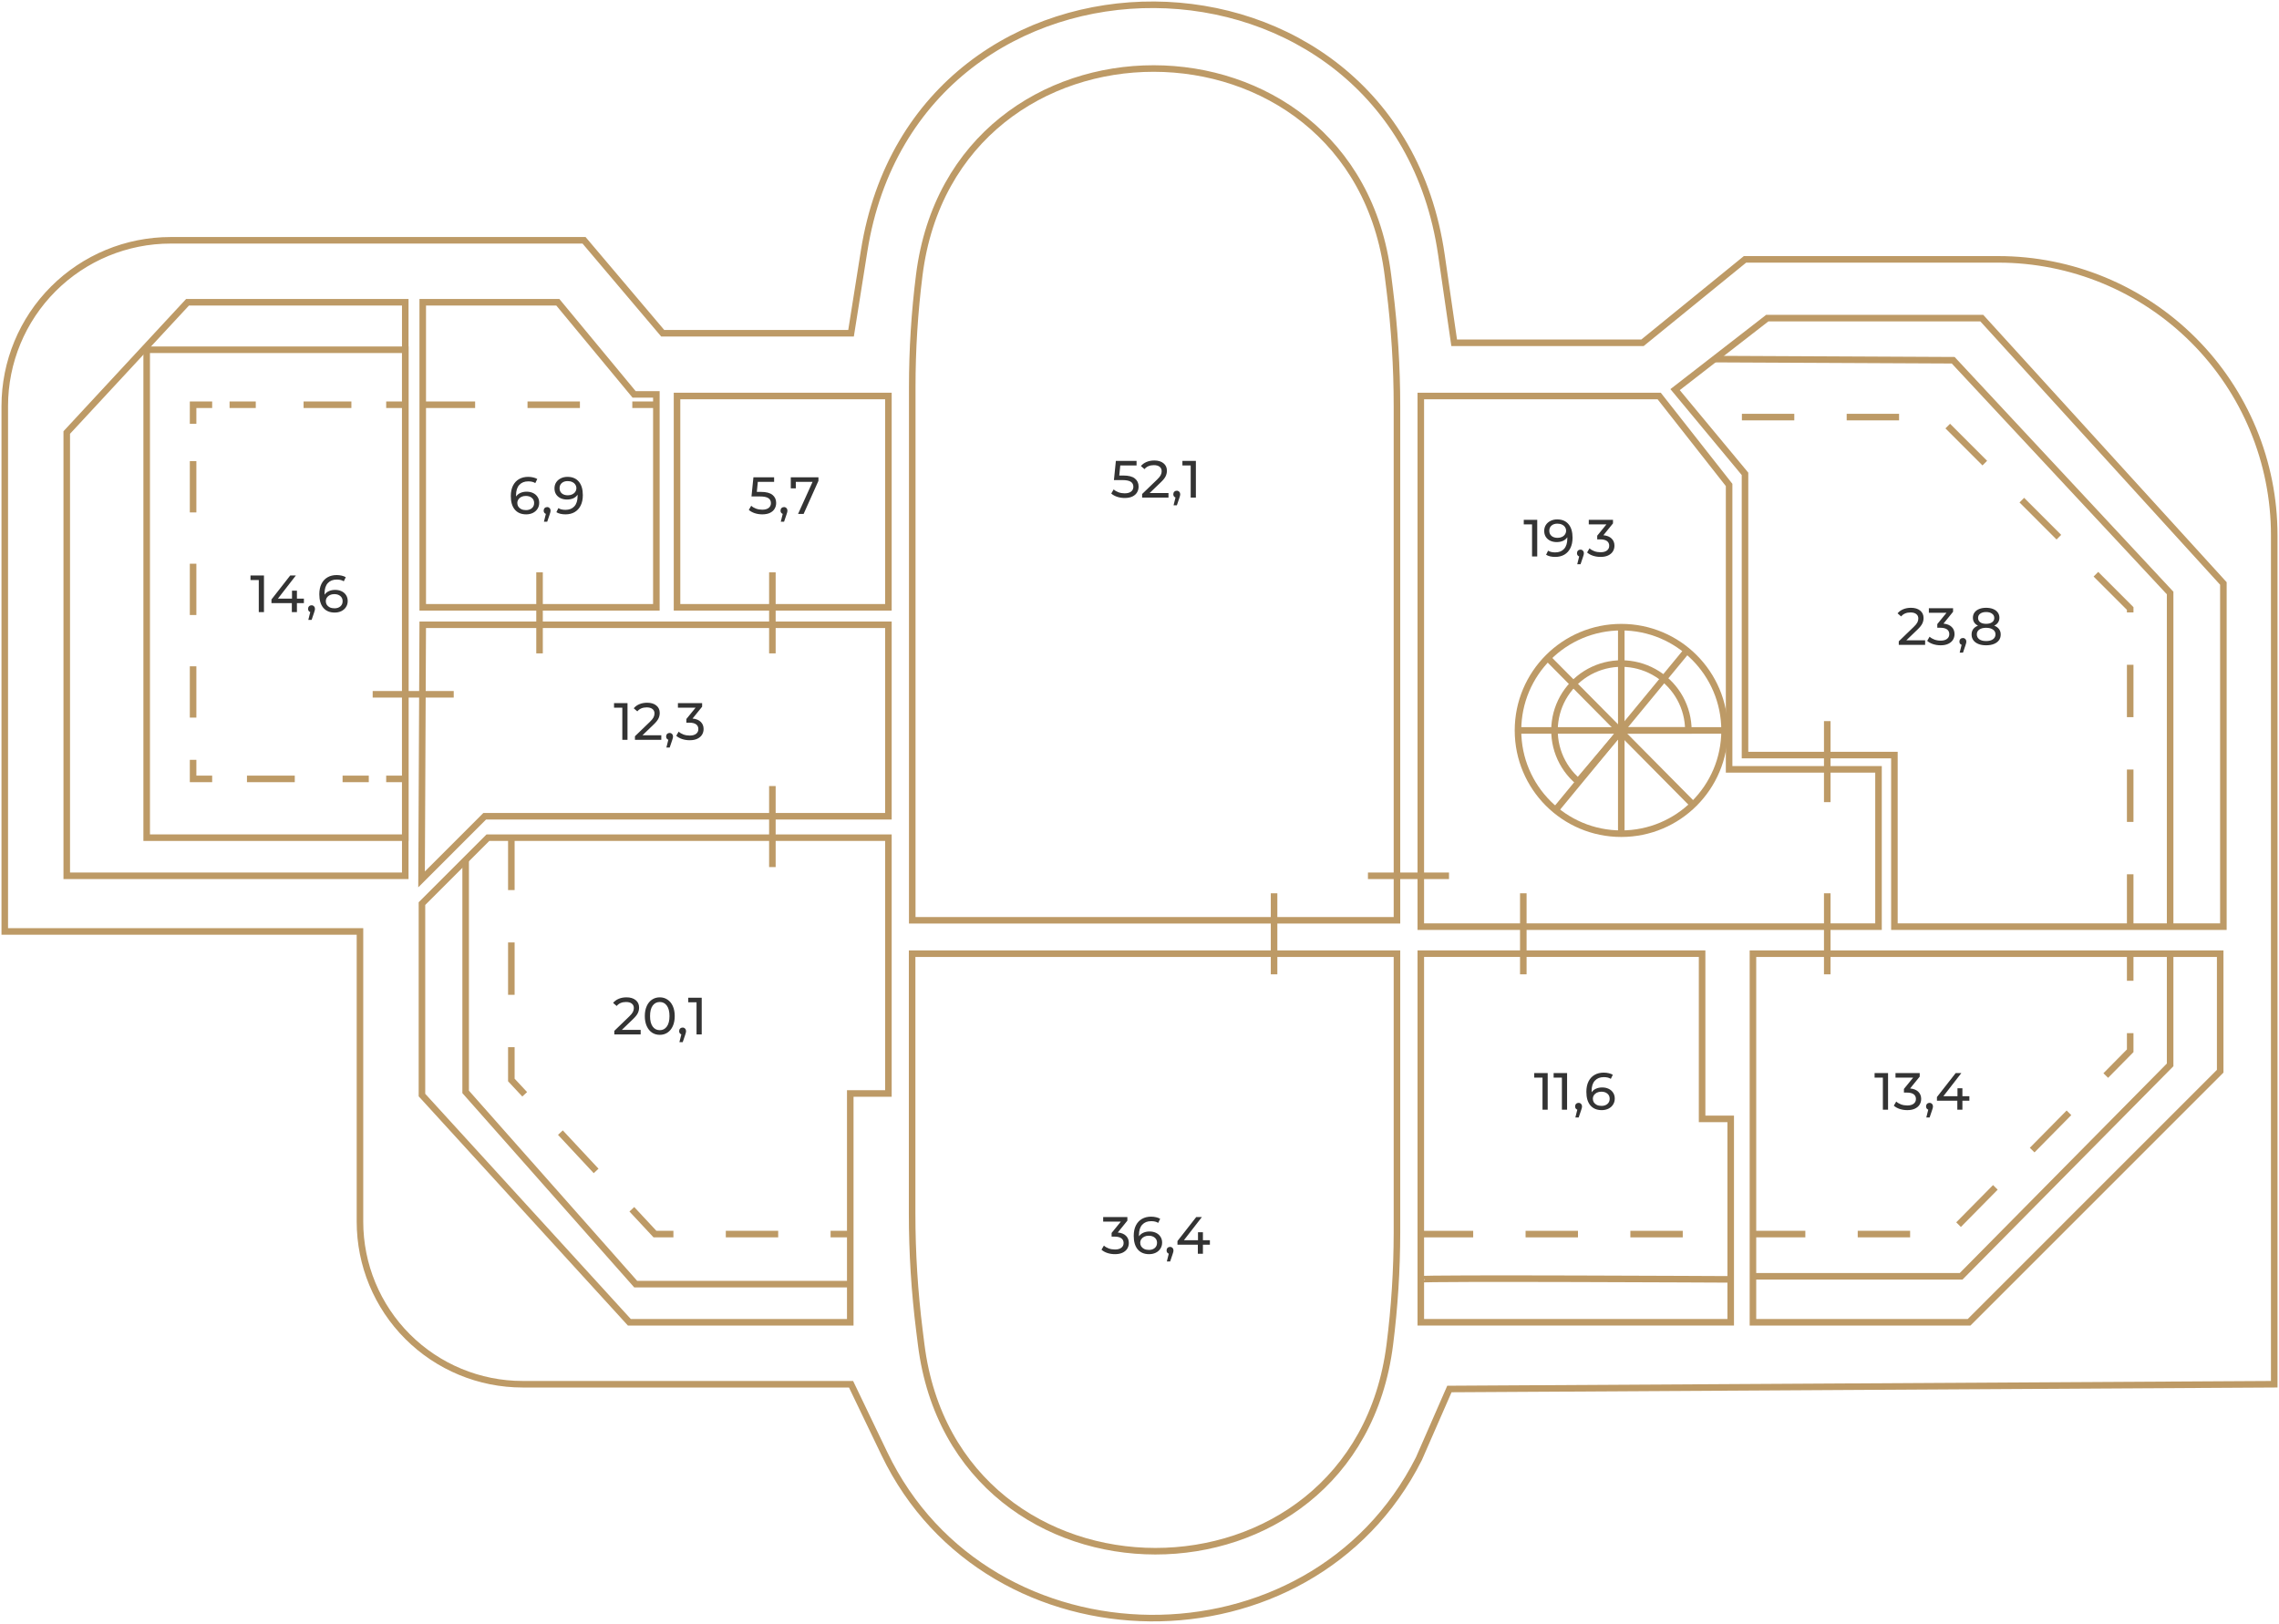 <?xml version="1.0" encoding="UTF-8"?> <svg xmlns="http://www.w3.org/2000/svg" width="696" height="496" viewBox="0 0 696 496" fill="none"> <g clip-path="url(#clip0)"> <path d="M694.544 422.864V163.494C694.544 141.147 685.666 119.714 669.864 103.912C654.062 88.109 632.629 79.232 610.281 79.232H532.92L501.615 104.713H444.1L440.205 77.834C425.55 -23.297 279.936 -24.294 263.905 76.633L259.908 101.801H202.393L178.368 73.408H52.098C38.667 73.408 25.786 78.743 16.289 88.24C6.792 97.737 1.456 110.618 1.456 124.05V284.537H109.933V373.204C109.933 386.374 115.164 399.004 124.475 408.316C133.787 417.629 146.416 422.862 159.585 422.864H259.908L270.1 444.1C301.901 510.351 400.258 511.232 433.326 445.622L442.644 424.32L694.544 422.864Z" stroke="#BD9A66" stroke-width="2" stroke-miterlimit="10"></path> <path d="M20.385 132.131L57.274 92.336H123.766V267.545H20.385V132.131Z" stroke="#BD9A66" stroke-width="2" stroke-miterlimit="10"></path> <path d="M123.766 106.846H44.796V255.896H123.766V106.846Z" stroke="#BD9A66" stroke-width="2" stroke-miterlimit="10"></path> <path d="M129.103 92.336H170.36L193.657 120.482H200.45V185.525H129.103V92.336Z" stroke="#BD9A66" stroke-width="2" stroke-miterlimit="10"></path> <path d="M271.316 120.97H206.762V185.525H271.316V120.97Z" stroke="#BD9A66" stroke-width="2" stroke-miterlimit="10"></path> <path d="M129.102 190.861H271.316V249.351H148.031L128.745 268.644L129.102 190.861Z" stroke="#BD9A66" stroke-width="2" stroke-miterlimit="10"></path> <path d="M149.007 255.896L128.862 276.041V334.524L192.201 403.935H259.668V334.044H271.317V255.896H149.007Z" stroke="#BD9A66" stroke-width="2" stroke-miterlimit="10"></path> <path d="M278.597 281.137V118.24C278.594 106.8 279.311 95.372 280.744 84.022V84.022C291.359 -0.146 413.341 -0.08 423.868 84.11L424.4 88.369C425.884 100.229 426.628 112.17 426.628 124.122V281.137H278.597Z" stroke="#BD9A66" stroke-width="2" stroke-miterlimit="10"></path> <path d="M426.628 291.33V376.561C426.614 388.001 425.885 399.429 424.444 410.778C413.822 494.953 291.847 494.888 281.32 410.698L280.788 406.439C279.304 394.582 278.56 382.643 278.561 370.693V291.337L426.628 291.33Z" stroke="#BD9A66" stroke-width="2" stroke-miterlimit="10"></path> <path d="M433.908 120.97H506.712L528.065 148.147V235.031H573.691V283.081H433.908V120.97Z" stroke="#BD9A66" stroke-width="2" stroke-miterlimit="10"></path> <path d="M511.567 119.026L532.921 144.755V230.663H578.546V283.081H679.015V178.244L605.236 97.185H539.713L511.567 119.026Z" stroke="#BD9A66" stroke-width="2" stroke-miterlimit="10"></path> <path d="M433.908 291.33H519.816V341.804H528.553V403.935H433.908V291.33Z" stroke="#BD9A66" stroke-width="2" stroke-miterlimit="10"></path> <path d="M535.345 291.33V403.935H601.356L678.039 327.244V291.33H535.345Z" stroke="#BD9A66" stroke-width="2" stroke-miterlimit="10"></path> <path d="M142.207 262.696V333.556L194.145 392.286H259.668" stroke="#BD9A66" stroke-width="2" stroke-miterlimit="10"></path> <path d="M433.908 390.83C433.908 390.342 528.553 390.83 528.553 390.83" stroke="#BD9A66" stroke-width="2" stroke-miterlimit="10"></path> <path d="M535.345 389.884H598.931L662.751 325.307V291.33" stroke="#BD9A66" stroke-width="2" stroke-miterlimit="10"></path> <path d="M662.751 283.081V181.156L596.499 110.049L523.587 109.7" stroke="#BD9A66" stroke-width="2" stroke-miterlimit="10"></path> <path d="M123.766 123.642H117.941" stroke="#BD9A66" stroke-width="2" stroke-miterlimit="10"></path> <path d="M107.312 123.642H70.109" stroke="#BD9A66" stroke-width="2" stroke-miterlimit="10" stroke-dasharray="14.6 14.6"></path> <path d="M64.795 123.642H58.971V129.466" stroke="#BD9A66" stroke-width="2" stroke-miterlimit="10"></path> <path d="M58.971 140.867V226.411" stroke="#BD9A66" stroke-width="2" stroke-miterlimit="10" stroke-dasharray="15.67 15.67"></path> <path d="M58.971 232.119V237.943H64.795" stroke="#BD9A66" stroke-width="2" stroke-miterlimit="10"></path> <path d="M75.424 237.943H112.626" stroke="#BD9A66" stroke-width="2" stroke-miterlimit="10" stroke-dasharray="14.6 14.6"></path> <path d="M117.941 237.943H123.766" stroke="#BD9A66" stroke-width="2" stroke-miterlimit="10"></path> <path d="M129.103 123.642H200.45" stroke="#BD9A66" stroke-width="2" stroke-miterlimit="10" stroke-dasharray="16 16"></path> <path d="M156.163 255.896V329.916L200.027 376.998H259.668" stroke="#BD9A66" stroke-width="2" stroke-miterlimit="10" stroke-dasharray="16 16"></path> <path d="M433.908 376.998H528.553" stroke="#BD9A66" stroke-width="2" stroke-miterlimit="10" stroke-dasharray="16 16"></path> <path d="M535.345 376.998H595.291L650.556 320.997V291.33" stroke="#BD9A66" stroke-width="2" stroke-miterlimit="10" stroke-dasharray="16 16"></path> <path d="M650.556 283.081V185.889L592.088 127.413H518.527" stroke="#BD9A66" stroke-width="2" stroke-miterlimit="10" stroke-dasharray="16 16"></path> <path d="M164.775 174.844V199.598" stroke="#BD9A66" stroke-width="2" stroke-miterlimit="10"></path> <path d="M235.883 174.844V199.598" stroke="#BD9A66" stroke-width="2" stroke-miterlimit="10"></path> <path d="M235.883 240.127V264.88" stroke="#BD9A66" stroke-width="2" stroke-miterlimit="10"></path> <path d="M389.098 272.889V297.642" stroke="#BD9A66" stroke-width="2" stroke-miterlimit="10"></path> <path d="M465.214 272.889V297.642" stroke="#BD9A66" stroke-width="2" stroke-miterlimit="10"></path> <path d="M558.038 272.889V297.642" stroke="#BD9A66" stroke-width="2" stroke-miterlimit="10"></path> <path d="M558.038 220.288V245.041" stroke="#BD9A66" stroke-width="2" stroke-miterlimit="10"></path> <path d="M113.813 212.098H138.567" stroke="#BD9A66" stroke-width="2" stroke-miterlimit="10"></path> <path d="M417.768 267.545H442.521" stroke="#BD9A66" stroke-width="2" stroke-miterlimit="10"></path> <path d="M495.135 254.681C512.558 254.681 526.681 240.557 526.681 223.135C526.681 205.713 512.558 191.589 495.135 191.589C477.713 191.589 463.59 205.713 463.59 223.135C463.59 240.557 477.713 254.681 495.135 254.681Z" stroke="#BD9A66" stroke-width="2" stroke-miterlimit="10"></path> <path d="M495.136 223.135L481.958 238.737C479.34 236.517 477.323 233.673 476.094 230.469C474.864 227.264 474.461 223.801 474.921 220.4C475.382 216.998 476.692 213.768 478.73 211.006C480.768 208.244 483.469 206.039 486.583 204.596C489.698 203.153 493.125 202.517 496.55 202.747C499.975 202.977 503.287 204.066 506.18 205.913C509.073 207.76 511.455 210.306 513.105 213.316C514.755 216.325 515.621 219.702 515.623 223.135H495.136Z" stroke="#BD9A66" stroke-width="2" stroke-miterlimit="10"></path> <path d="M495.136 191.589V254.688" stroke="#BD9A66" stroke-width="2" stroke-miterlimit="10"></path> <path d="M515.586 198.265L474.692 247.895" stroke="#BD9A66" stroke-width="2" stroke-miterlimit="10"></path> <path d="M472.668 200.995L517.049 245.828" stroke="#BD9A66" stroke-width="2" stroke-miterlimit="10"></path> <path d="M526.688 223.135H463.59" stroke="#BD9A66" stroke-width="2" stroke-miterlimit="10"></path> <path d="M341.369 376.504C342.467 376.611 343.305 376.952 343.881 377.528C344.457 378.093 344.745 378.819 344.745 379.704C344.745 380.344 344.585 380.925 344.265 381.448C343.945 381.96 343.465 382.371 342.825 382.68C342.195 382.979 341.422 383.128 340.505 383.128C339.705 383.128 338.937 383.011 338.201 382.776C337.465 382.531 336.862 382.195 336.393 381.768L337.129 380.504C337.513 380.867 338.003 381.16 338.601 381.384C339.198 381.597 339.833 381.704 340.505 381.704C341.337 381.704 341.982 381.528 342.441 381.176C342.91 380.824 343.145 380.339 343.145 379.72C343.145 379.101 342.915 378.621 342.457 378.28C341.998 377.939 341.305 377.768 340.377 377.768H339.481V376.648L342.297 373.192H336.905V371.8H344.297V372.888L341.369 376.504ZM351.069 376.2C351.805 376.2 352.461 376.339 353.037 376.616C353.623 376.893 354.082 377.293 354.413 377.816C354.743 378.328 354.909 378.92 354.909 379.592C354.909 380.296 354.733 380.915 354.381 381.448C354.039 381.981 353.565 382.397 352.957 382.696C352.359 382.984 351.687 383.128 350.941 383.128C349.437 383.128 348.274 382.643 347.453 381.672C346.642 380.701 346.237 379.325 346.237 377.544C346.237 376.296 346.455 375.235 346.893 374.36C347.341 373.475 347.959 372.808 348.749 372.36C349.549 371.901 350.477 371.672 351.533 371.672C352.077 371.672 352.589 371.731 353.069 371.848C353.549 371.955 353.965 372.115 354.317 372.328L353.709 373.576C353.175 373.224 352.461 373.048 351.565 373.048C350.402 373.048 349.49 373.411 348.829 374.136C348.167 374.851 347.837 375.896 347.837 377.272C347.837 377.443 347.842 377.576 347.853 377.672C348.173 377.192 348.61 376.829 349.165 376.584C349.73 376.328 350.365 376.2 351.069 376.2ZM350.877 381.832C351.613 381.832 352.21 381.635 352.669 381.24C353.127 380.845 353.357 380.317 353.357 379.656C353.357 378.995 353.122 378.472 352.653 378.088C352.194 377.693 351.575 377.496 350.797 377.496C350.295 377.496 349.847 377.592 349.453 377.784C349.069 377.976 348.765 378.237 348.541 378.568C348.327 378.899 348.221 379.267 348.221 379.672C348.221 380.067 348.322 380.429 348.525 380.76C348.738 381.08 349.042 381.341 349.437 381.544C349.842 381.736 350.322 381.832 350.877 381.832ZM357.34 380.904C357.639 380.904 357.884 381.011 358.076 381.224C358.279 381.427 358.38 381.683 358.38 381.992C358.38 382.152 358.359 382.307 358.316 382.456C358.284 382.605 358.215 382.835 358.108 383.144L357.356 385.368H356.348L356.94 382.984C356.737 382.909 356.572 382.787 356.444 382.616C356.327 382.435 356.268 382.227 356.268 381.992C356.268 381.672 356.369 381.411 356.572 381.208C356.775 381.005 357.031 380.904 357.34 380.904ZM369.496 380.248H367.368V383H365.816V380.248H359.592V379.128L365.32 371.8H367.048L361.56 378.872H365.864V376.44H367.368V378.872H369.496V380.248Z" fill="#333333"></path> <path d="M343.07 145.264C344.67 145.264 345.843 145.568 346.59 146.176C347.347 146.773 347.726 147.595 347.726 148.64C347.726 149.301 347.566 149.899 347.246 150.432C346.936 150.955 346.462 151.371 345.822 151.68C345.192 151.979 344.414 152.128 343.486 152.128C342.696 152.128 341.934 152.011 341.198 151.776C340.462 151.531 339.854 151.195 339.374 150.768L340.11 149.504C340.494 149.867 340.984 150.16 341.582 150.384C342.179 150.597 342.808 150.704 343.47 150.704C344.312 150.704 344.963 150.528 345.422 150.176C345.891 149.813 346.126 149.323 346.126 148.704C346.126 148.032 345.87 147.525 345.358 147.184C344.846 146.832 343.971 146.656 342.734 146.656H340.19L340.782 140.8H347.102V142.192H342.126L341.822 145.264H343.07ZM356.851 150.608V152H348.803V150.912L353.363 146.512C353.918 145.979 354.291 145.52 354.483 145.136C354.675 144.741 354.771 144.347 354.771 143.952C354.771 143.365 354.563 142.912 354.147 142.592C353.742 142.261 353.155 142.096 352.387 142.096C351.15 142.096 350.195 142.501 349.523 143.312L348.435 142.368C348.872 141.835 349.443 141.419 350.147 141.12C350.862 140.821 351.656 140.672 352.531 140.672C353.704 140.672 354.638 140.955 355.331 141.52C356.024 142.075 356.371 142.832 356.371 143.792C356.371 144.389 356.243 144.955 355.987 145.488C355.731 146.021 355.246 146.629 354.531 147.312L351.107 150.608H356.851ZM359.395 149.904C359.693 149.904 359.939 150.011 360.131 150.224C360.333 150.427 360.435 150.683 360.435 150.992C360.435 151.152 360.413 151.307 360.371 151.456C360.339 151.605 360.269 151.835 360.163 152.144L359.411 154.368H358.403L358.995 151.984C358.792 151.909 358.627 151.787 358.499 151.616C358.381 151.435 358.323 151.227 358.323 150.992C358.323 150.672 358.424 150.411 358.627 150.208C358.829 150.005 359.085 149.904 359.395 149.904ZM365.217 140.8V152H363.633V142.192H361.105V140.8H365.217Z" fill="#333333"></path> <path d="M469.467 158.8V170H467.883V160.192H465.355V158.8H469.467ZM475.548 158.672C477.052 158.672 478.21 159.157 479.02 160.128C479.842 161.099 480.252 162.475 480.252 164.256C480.252 165.504 480.028 166.571 479.58 167.456C479.143 168.331 478.524 168.997 477.724 169.456C476.935 169.904 476.012 170.128 474.956 170.128C474.412 170.128 473.9 170.075 473.42 169.968C472.94 169.851 472.524 169.685 472.172 169.472L472.78 168.224C473.324 168.576 474.044 168.752 474.94 168.752C476.103 168.752 477.01 168.395 477.66 167.68C478.322 166.955 478.652 165.904 478.652 164.528V164.128C478.332 164.608 477.89 164.976 477.324 165.232C476.759 165.477 476.124 165.6 475.42 165.6C474.684 165.6 474.023 165.461 473.436 165.184C472.86 164.907 472.407 164.512 472.076 164C471.756 163.477 471.596 162.88 471.596 162.208C471.596 161.504 471.767 160.885 472.108 160.352C472.46 159.819 472.935 159.408 473.532 159.12C474.13 158.821 474.802 158.672 475.548 158.672ZM475.692 164.304C476.194 164.304 476.642 164.208 477.036 164.016C477.431 163.824 477.735 163.563 477.948 163.232C478.172 162.901 478.284 162.533 478.284 162.128C478.284 161.733 478.178 161.376 477.964 161.056C477.762 160.725 477.458 160.464 477.052 160.272C476.658 160.069 476.178 159.968 475.612 159.968C474.876 159.968 474.279 160.165 473.82 160.56C473.372 160.955 473.148 161.483 473.148 162.144C473.148 162.805 473.378 163.333 473.836 163.728C474.295 164.112 474.914 164.304 475.692 164.304ZM482.676 167.904C482.975 167.904 483.22 168.011 483.412 168.224C483.615 168.427 483.716 168.683 483.716 168.992C483.716 169.152 483.695 169.307 483.652 169.456C483.62 169.605 483.551 169.835 483.444 170.144L482.692 172.368H481.684L482.276 169.984C482.073 169.909 481.908 169.787 481.78 169.616C481.663 169.435 481.604 169.227 481.604 168.992C481.604 168.672 481.705 168.411 481.908 168.208C482.111 168.005 482.367 167.904 482.676 167.904ZM489.673 163.504C490.772 163.611 491.609 163.952 492.185 164.528C492.761 165.093 493.049 165.819 493.049 166.704C493.049 167.344 492.889 167.925 492.569 168.448C492.249 168.96 491.769 169.371 491.129 169.68C490.5 169.979 489.727 170.128 488.809 170.128C488.009 170.128 487.241 170.011 486.505 169.776C485.769 169.531 485.167 169.195 484.697 168.768L485.433 167.504C485.817 167.867 486.308 168.16 486.905 168.384C487.503 168.597 488.137 168.704 488.809 168.704C489.641 168.704 490.287 168.528 490.745 168.176C491.215 167.824 491.449 167.339 491.449 166.72C491.449 166.101 491.22 165.621 490.761 165.28C490.303 164.939 489.609 164.768 488.681 164.768H487.785V163.648L490.601 160.192H485.209V158.8H492.601V159.888L489.673 163.504Z" fill="#333333"></path> <path d="M195.656 314.608V316H187.608V314.912L192.168 310.512C192.722 309.979 193.096 309.52 193.288 309.136C193.48 308.741 193.576 308.347 193.576 307.952C193.576 307.365 193.368 306.912 192.952 306.592C192.546 306.261 191.96 306.096 191.192 306.096C189.954 306.096 189 306.501 188.328 307.312L187.24 306.368C187.677 305.835 188.248 305.419 188.952 305.12C189.666 304.821 190.461 304.672 191.336 304.672C192.509 304.672 193.442 304.955 194.136 305.52C194.829 306.075 195.176 306.832 195.176 307.792C195.176 308.389 195.048 308.955 194.792 309.488C194.536 310.021 194.05 310.629 193.336 311.312L189.912 314.608H195.656ZM201.5 316.128C200.615 316.128 199.826 315.904 199.132 315.456C198.45 314.997 197.911 314.336 197.516 313.472C197.122 312.608 196.924 311.584 196.924 310.4C196.924 309.216 197.122 308.192 197.516 307.328C197.911 306.464 198.45 305.808 199.132 305.36C199.826 304.901 200.615 304.672 201.5 304.672C202.375 304.672 203.154 304.901 203.836 305.36C204.53 305.808 205.074 306.464 205.468 307.328C205.863 308.192 206.06 309.216 206.06 310.4C206.06 311.584 205.863 312.608 205.468 313.472C205.074 314.336 204.53 314.997 203.836 315.456C203.154 315.904 202.375 316.128 201.5 316.128ZM201.5 314.704C202.396 314.704 203.111 314.336 203.644 313.6C204.188 312.864 204.46 311.797 204.46 310.4C204.46 309.003 204.188 307.936 203.644 307.2C203.111 306.464 202.396 306.096 201.5 306.096C200.594 306.096 199.868 306.464 199.324 307.2C198.791 307.936 198.524 309.003 198.524 310.4C198.524 311.797 198.791 312.864 199.324 313.6C199.868 314.336 200.594 314.704 201.5 314.704ZM208.481 313.904C208.779 313.904 209.025 314.011 209.217 314.224C209.419 314.427 209.521 314.683 209.521 314.992C209.521 315.152 209.499 315.307 209.457 315.456C209.425 315.605 209.355 315.835 209.249 316.144L208.497 318.368H207.489L208.081 315.984C207.878 315.909 207.713 315.787 207.585 315.616C207.467 315.435 207.409 315.227 207.409 314.992C207.409 314.672 207.51 314.411 207.713 314.208C207.915 314.005 208.171 313.904 208.481 313.904ZM214.303 304.8V316H212.719V306.192H210.191V304.8H214.303Z" fill="#333333"></path> <path d="M472.662 327.8V339H471.078V329.192H468.55V327.8H472.662ZM478.584 327.8V339H477V329.192H474.472V327.8H478.584ZM482.106 336.904C482.404 336.904 482.65 337.011 482.842 337.224C483.044 337.427 483.146 337.683 483.146 337.992C483.146 338.152 483.124 338.307 483.082 338.456C483.05 338.605 482.98 338.835 482.874 339.144L482.122 341.368H481.114L481.706 338.984C481.503 338.909 481.338 338.787 481.21 338.616C481.092 338.435 481.034 338.227 481.034 337.992C481.034 337.672 481.135 337.411 481.338 337.208C481.54 337.005 481.796 336.904 482.106 336.904ZM489.303 332.2C490.039 332.2 490.695 332.339 491.271 332.616C491.858 332.893 492.316 333.293 492.647 333.816C492.978 334.328 493.143 334.92 493.143 335.592C493.143 336.296 492.967 336.915 492.615 337.448C492.274 337.981 491.799 338.397 491.191 338.696C490.594 338.984 489.922 339.128 489.175 339.128C487.671 339.128 486.508 338.643 485.687 337.672C484.876 336.701 484.471 335.325 484.471 333.544C484.471 332.296 484.69 331.235 485.127 330.36C485.575 329.475 486.194 328.808 486.983 328.36C487.783 327.901 488.711 327.672 489.767 327.672C490.311 327.672 490.823 327.731 491.303 327.848C491.783 327.955 492.199 328.115 492.551 328.328L491.943 329.576C491.41 329.224 490.695 329.048 489.799 329.048C488.636 329.048 487.724 329.411 487.063 330.136C486.402 330.851 486.071 331.896 486.071 333.272C486.071 333.443 486.076 333.576 486.087 333.672C486.407 333.192 486.844 332.829 487.399 332.584C487.964 332.328 488.599 332.2 489.303 332.2ZM489.111 337.832C489.847 337.832 490.444 337.635 490.903 337.24C491.362 336.845 491.591 336.317 491.591 335.656C491.591 334.995 491.356 334.472 490.887 334.088C490.428 333.693 489.81 333.496 489.031 333.496C488.53 333.496 488.082 333.592 487.687 333.784C487.303 333.976 486.999 334.237 486.775 334.568C486.562 334.899 486.455 335.267 486.455 335.672C486.455 336.067 486.556 336.429 486.759 336.76C486.972 337.08 487.276 337.341 487.671 337.544C488.076 337.736 488.556 337.832 489.111 337.832Z" fill="#333333"></path> <path d="M576.607 327.8V339H575.023V329.192H572.495V327.8H576.607ZM583.345 332.504C584.444 332.611 585.281 332.952 585.857 333.528C586.433 334.093 586.721 334.819 586.721 335.704C586.721 336.344 586.561 336.925 586.241 337.448C585.921 337.96 585.441 338.371 584.801 338.68C584.172 338.979 583.398 339.128 582.481 339.128C581.681 339.128 580.913 339.011 580.177 338.776C579.441 338.531 578.838 338.195 578.369 337.768L579.105 336.504C579.489 336.867 579.98 337.16 580.577 337.384C581.174 337.597 581.809 337.704 582.481 337.704C583.313 337.704 583.958 337.528 584.417 337.176C584.886 336.824 585.121 336.339 585.121 335.72C585.121 335.101 584.892 334.621 584.433 334.28C583.974 333.939 583.281 333.768 582.353 333.768H581.457V332.648L584.273 329.192H578.881V327.8H586.273V328.888L583.345 332.504ZM589.285 336.904C589.584 336.904 589.829 337.011 590.021 337.224C590.224 337.427 590.325 337.683 590.325 337.992C590.325 338.152 590.304 338.307 590.261 338.456C590.229 338.605 590.16 338.835 590.053 339.144L589.301 341.368H588.293L588.885 338.984C588.683 338.909 588.517 338.787 588.389 338.616C588.272 338.435 588.213 338.227 588.213 337.992C588.213 337.672 588.315 337.411 588.517 337.208C588.72 337.005 588.976 336.904 589.285 336.904ZM601.442 336.248H599.314V339H597.762V336.248H591.538V335.128L597.266 327.8H598.994L593.506 334.872H597.81V332.44H599.314V334.872H601.442V336.248Z" fill="#333333"></path> <path d="M587.929 195.608V197H579.881V195.912L584.441 191.512C584.996 190.979 585.369 190.52 585.561 190.136C585.753 189.741 585.849 189.347 585.849 188.952C585.849 188.365 585.641 187.912 585.225 187.592C584.82 187.261 584.233 187.096 583.465 187.096C582.228 187.096 581.273 187.501 580.601 188.312L579.513 187.368C579.95 186.835 580.521 186.419 581.225 186.12C581.94 185.821 582.734 185.672 583.609 185.672C584.782 185.672 585.716 185.955 586.409 186.52C587.102 187.075 587.449 187.832 587.449 188.792C587.449 189.389 587.321 189.955 587.065 190.488C586.809 191.021 586.324 191.629 585.609 192.312L582.185 195.608H587.929ZM593.533 190.504C594.631 190.611 595.469 190.952 596.045 191.528C596.621 192.093 596.909 192.819 596.909 193.704C596.909 194.344 596.749 194.925 596.429 195.448C596.109 195.96 595.629 196.371 594.989 196.68C594.359 196.979 593.586 197.128 592.669 197.128C591.869 197.128 591.101 197.011 590.365 196.776C589.629 196.531 589.026 196.195 588.557 195.768L589.293 194.504C589.677 194.867 590.167 195.16 590.765 195.384C591.362 195.597 591.997 195.704 592.669 195.704C593.501 195.704 594.146 195.528 594.605 195.176C595.074 194.824 595.309 194.339 595.309 193.72C595.309 193.101 595.079 192.621 594.621 192.28C594.162 191.939 593.469 191.768 592.541 191.768H591.645V190.648L594.461 187.192H589.069V185.8H596.461V186.888L593.533 190.504ZM599.473 194.904C599.771 194.904 600.017 195.011 600.209 195.224C600.411 195.427 600.513 195.683 600.513 195.992C600.513 196.152 600.491 196.307 600.449 196.456C600.417 196.605 600.347 196.835 600.241 197.144L599.489 199.368H598.481L599.073 196.984C598.87 196.909 598.705 196.787 598.577 196.616C598.459 196.435 598.401 196.227 598.401 195.992C598.401 195.672 598.502 195.411 598.705 195.208C598.907 195.005 599.163 194.904 599.473 194.904ZM609.03 191.128C609.67 191.373 610.161 191.725 610.502 192.184C610.843 192.643 611.014 193.192 611.014 193.832C611.014 194.504 610.833 195.091 610.47 195.592C610.107 196.083 609.59 196.461 608.918 196.728C608.246 196.995 607.457 197.128 606.55 197.128C605.654 197.128 604.87 196.995 604.198 196.728C603.537 196.461 603.025 196.083 602.662 195.592C602.299 195.091 602.118 194.504 602.118 193.832C602.118 193.192 602.283 192.643 602.614 192.184C602.955 191.725 603.446 191.373 604.086 191.128C603.574 190.883 603.185 190.557 602.918 190.152C602.651 189.747 602.518 189.267 602.518 188.712C602.518 188.093 602.683 187.555 603.014 187.096C603.355 186.637 603.83 186.285 604.438 186.04C605.046 185.795 605.75 185.672 606.55 185.672C607.361 185.672 608.07 185.795 608.678 186.04C609.297 186.285 609.771 186.637 610.102 187.096C610.443 187.555 610.614 188.093 610.614 188.712C610.614 189.256 610.475 189.736 610.198 190.152C609.931 190.557 609.542 190.883 609.03 191.128ZM606.55 186.968C605.793 186.968 605.195 187.133 604.758 187.464C604.321 187.784 604.102 188.221 604.102 188.776C604.102 189.331 604.315 189.768 604.742 190.088C605.179 190.408 605.782 190.568 606.55 190.568C607.329 190.568 607.937 190.408 608.374 190.088C608.822 189.768 609.046 189.331 609.046 188.776C609.046 188.221 608.817 187.784 608.358 187.464C607.91 187.133 607.307 186.968 606.55 186.968ZM606.55 195.832C607.435 195.832 608.134 195.651 608.646 195.288C609.158 194.915 609.414 194.413 609.414 193.784C609.414 193.165 609.158 192.68 608.646 192.328C608.134 191.965 607.435 191.784 606.55 191.784C605.665 191.784 604.971 191.965 604.47 192.328C603.969 192.68 603.718 193.165 603.718 193.784C603.718 194.413 603.969 194.915 604.47 195.288C604.971 195.651 605.665 195.832 606.55 195.832Z" fill="#333333"></path> <path d="M232.382 150.264C233.982 150.264 235.155 150.568 235.902 151.176C236.659 151.773 237.038 152.595 237.038 153.64C237.038 154.301 236.878 154.899 236.558 155.432C236.249 155.955 235.774 156.371 235.134 156.68C234.505 156.979 233.726 157.128 232.798 157.128C232.009 157.128 231.246 157.011 230.51 156.776C229.774 156.531 229.166 156.195 228.686 155.768L229.422 154.504C229.806 154.867 230.297 155.16 230.894 155.384C231.491 155.597 232.121 155.704 232.782 155.704C233.625 155.704 234.275 155.528 234.734 155.176C235.203 154.813 235.438 154.323 235.438 153.704C235.438 153.032 235.182 152.525 234.67 152.184C234.158 151.832 233.283 151.656 232.046 151.656H229.502L230.094 145.8H236.414V147.192H231.438L231.134 150.264H232.382ZM239.442 154.904C239.74 154.904 239.986 155.011 240.178 155.224C240.38 155.427 240.482 155.683 240.482 155.992C240.482 156.152 240.46 156.307 240.418 156.456C240.386 156.605 240.316 156.835 240.21 157.144L239.458 159.368H238.45L239.042 156.984C238.839 156.909 238.674 156.787 238.546 156.616C238.428 156.435 238.37 156.227 238.37 155.992C238.37 155.672 238.471 155.411 238.674 155.208C238.876 155.005 239.132 154.904 239.442 154.904ZM249.951 145.8V146.888L245.423 157H243.727L248.159 147.192H243.039V149.192H241.503V145.8H249.951Z" fill="#333333"></path> <path d="M160.834 150.2C161.57 150.2 162.226 150.339 162.802 150.616C163.389 150.893 163.848 151.293 164.178 151.816C164.509 152.328 164.674 152.92 164.674 153.592C164.674 154.296 164.498 154.915 164.146 155.448C163.805 155.981 163.33 156.397 162.722 156.696C162.125 156.984 161.453 157.128 160.706 157.128C159.202 157.128 158.04 156.643 157.218 155.672C156.408 154.701 156.002 153.325 156.002 151.544C156.002 150.296 156.221 149.235 156.658 148.36C157.106 147.475 157.725 146.808 158.514 146.36C159.314 145.901 160.242 145.672 161.298 145.672C161.842 145.672 162.354 145.731 162.834 145.848C163.314 145.955 163.73 146.115 164.082 146.328L163.474 147.576C162.941 147.224 162.226 147.048 161.33 147.048C160.168 147.048 159.256 147.411 158.594 148.136C157.933 148.851 157.602 149.896 157.602 151.272C157.602 151.443 157.608 151.576 157.618 151.672C157.938 151.192 158.376 150.829 158.93 150.584C159.496 150.328 160.13 150.2 160.834 150.2ZM160.642 155.832C161.378 155.832 161.976 155.635 162.434 155.24C162.893 154.845 163.122 154.317 163.122 153.656C163.122 152.995 162.888 152.472 162.418 152.088C161.96 151.693 161.341 151.496 160.562 151.496C160.061 151.496 159.613 151.592 159.218 151.784C158.834 151.976 158.53 152.237 158.306 152.568C158.093 152.899 157.986 153.267 157.986 153.672C157.986 154.067 158.088 154.429 158.29 154.76C158.504 155.08 158.808 155.341 159.202 155.544C159.608 155.736 160.088 155.832 160.642 155.832ZM167.106 154.904C167.404 154.904 167.65 155.011 167.842 155.224C168.044 155.427 168.146 155.683 168.146 155.992C168.146 156.152 168.124 156.307 168.082 156.456C168.05 156.605 167.98 156.835 167.874 157.144L167.122 159.368H166.114L166.706 156.984C166.503 156.909 166.338 156.787 166.21 156.616C166.092 156.435 166.034 156.227 166.034 155.992C166.034 155.672 166.135 155.411 166.338 155.208C166.54 155.005 166.796 154.904 167.106 154.904ZM173.291 145.672C174.795 145.672 175.952 146.157 176.763 147.128C177.584 148.099 177.995 149.475 177.995 151.256C177.995 152.504 177.771 153.571 177.323 154.456C176.885 155.331 176.267 155.997 175.467 156.456C174.677 156.904 173.755 157.128 172.699 157.128C172.155 157.128 171.643 157.075 171.163 156.968C170.683 156.851 170.267 156.685 169.915 156.472L170.523 155.224C171.067 155.576 171.787 155.752 172.683 155.752C173.845 155.752 174.752 155.395 175.403 154.68C176.064 153.955 176.395 152.904 176.395 151.528V151.128C176.075 151.608 175.632 151.976 175.067 152.232C174.501 152.477 173.867 152.6 173.163 152.6C172.427 152.6 171.765 152.461 171.179 152.184C170.603 151.907 170.149 151.512 169.819 151C169.499 150.477 169.339 149.88 169.339 149.208C169.339 148.504 169.509 147.885 169.851 147.352C170.203 146.819 170.677 146.408 171.275 146.12C171.872 145.821 172.544 145.672 173.291 145.672ZM173.435 151.304C173.936 151.304 174.384 151.208 174.779 151.016C175.173 150.824 175.477 150.563 175.691 150.232C175.915 149.901 176.027 149.533 176.027 149.128C176.027 148.733 175.92 148.376 175.707 148.056C175.504 147.725 175.2 147.464 174.795 147.272C174.4 147.069 173.92 146.968 173.355 146.968C172.619 146.968 172.021 147.165 171.563 147.56C171.115 147.955 170.891 148.483 170.891 149.144C170.891 149.805 171.12 150.333 171.579 150.728C172.037 151.112 172.656 151.304 173.435 151.304Z" fill="#333333"></path> <path d="M80.615 175.8V187H79.031V177.192H76.503V175.8H80.615ZM92.809 184.248H90.681V187H89.129V184.248H82.905V183.128L88.633 175.8H90.361L84.873 182.872H89.177V180.44H90.681V182.872H92.809V184.248ZM95.153 184.904C95.451 184.904 95.697 185.011 95.888 185.224C96.091 185.427 96.192 185.683 96.192 185.992C96.192 186.152 96.171 186.307 96.129 186.456C96.097 186.605 96.027 186.835 95.921 187.144L95.168 189.368H94.16L94.752 186.984C94.55 186.909 94.385 186.787 94.257 186.616C94.139 186.435 94.081 186.227 94.081 185.992C94.081 185.672 94.182 185.411 94.385 185.208C94.587 185.005 94.843 184.904 95.153 184.904ZM102.35 180.2C103.086 180.2 103.742 180.339 104.318 180.616C104.905 180.893 105.363 181.293 105.694 181.816C106.025 182.328 106.19 182.92 106.19 183.592C106.19 184.296 106.014 184.915 105.662 185.448C105.321 185.981 104.846 186.397 104.238 186.696C103.641 186.984 102.969 187.128 102.222 187.128C100.718 187.128 99.555 186.643 98.734 185.672C97.923 184.701 97.518 183.325 97.518 181.544C97.518 180.296 97.737 179.235 98.174 178.36C98.622 177.475 99.241 176.808 100.03 176.36C100.83 175.901 101.758 175.672 102.814 175.672C103.358 175.672 103.87 175.731 104.35 175.848C104.83 175.955 105.246 176.115 105.598 176.328L104.99 177.576C104.457 177.224 103.742 177.048 102.846 177.048C101.683 177.048 100.771 177.411 100.11 178.136C99.449 178.851 99.118 179.896 99.118 181.272C99.118 181.443 99.123 181.576 99.134 181.672C99.454 181.192 99.891 180.829 100.446 180.584C101.011 180.328 101.646 180.2 102.35 180.2ZM102.158 185.832C102.894 185.832 103.491 185.635 103.95 185.24C104.409 184.845 104.638 184.317 104.638 183.656C104.638 182.995 104.403 182.472 103.934 182.088C103.475 181.693 102.857 181.496 102.078 181.496C101.577 181.496 101.129 181.592 100.734 181.784C100.35 181.976 100.046 182.237 99.822 182.568C99.609 182.899 99.502 183.267 99.502 183.672C99.502 184.067 99.603 184.429 99.806 184.76C100.019 185.08 100.323 185.341 100.718 185.544C101.123 185.736 101.603 185.832 102.158 185.832Z" fill="#333333"></path> <path d="M191.638 214.8V226H190.054V216.192H187.526V214.8H191.638ZM201.96 224.608V226H193.912V224.912L198.472 220.512C199.027 219.979 199.4 219.52 199.592 219.136C199.784 218.741 199.88 218.347 199.88 217.952C199.88 217.365 199.672 216.912 199.256 216.592C198.851 216.261 198.264 216.096 197.496 216.096C196.259 216.096 195.304 216.501 194.632 217.312L193.544 216.368C193.982 215.835 194.552 215.419 195.256 215.12C195.971 214.821 196.766 214.672 197.64 214.672C198.814 214.672 199.747 214.955 200.44 215.52C201.134 216.075 201.48 216.832 201.48 217.792C201.48 218.389 201.352 218.955 201.096 219.488C200.84 220.021 200.355 220.629 199.64 221.312L196.216 224.608H201.96ZM204.504 223.904C204.803 223.904 205.048 224.011 205.24 224.224C205.443 224.427 205.544 224.683 205.544 224.992C205.544 225.152 205.523 225.307 205.48 225.456C205.448 225.605 205.379 225.835 205.272 226.144L204.52 228.368H203.512L204.104 225.984C203.901 225.909 203.736 225.787 203.608 225.616C203.491 225.435 203.432 225.227 203.432 224.992C203.432 224.672 203.533 224.411 203.736 224.208C203.939 224.005 204.195 223.904 204.504 223.904ZM211.501 219.504C212.6 219.611 213.437 219.952 214.013 220.528C214.589 221.093 214.877 221.819 214.877 222.704C214.877 223.344 214.717 223.925 214.397 224.448C214.077 224.96 213.597 225.371 212.957 225.68C212.328 225.979 211.555 226.128 210.637 226.128C209.837 226.128 209.069 226.011 208.333 225.776C207.597 225.531 206.995 225.195 206.525 224.768L207.261 223.504C207.645 223.867 208.136 224.16 208.733 224.384C209.331 224.597 209.965 224.704 210.637 224.704C211.469 224.704 212.115 224.528 212.573 224.176C213.043 223.824 213.277 223.339 213.277 222.72C213.277 222.101 213.048 221.621 212.589 221.28C212.131 220.939 211.437 220.768 210.509 220.768H209.613V219.648L212.429 216.192H207.037V214.8H214.429V215.888L211.501 219.504Z" fill="#333333"></path> </g> <defs> <clipPath id="clip0"> <rect width="696" height="495.791" fill="white"></rect> </clipPath> </defs> </svg> 